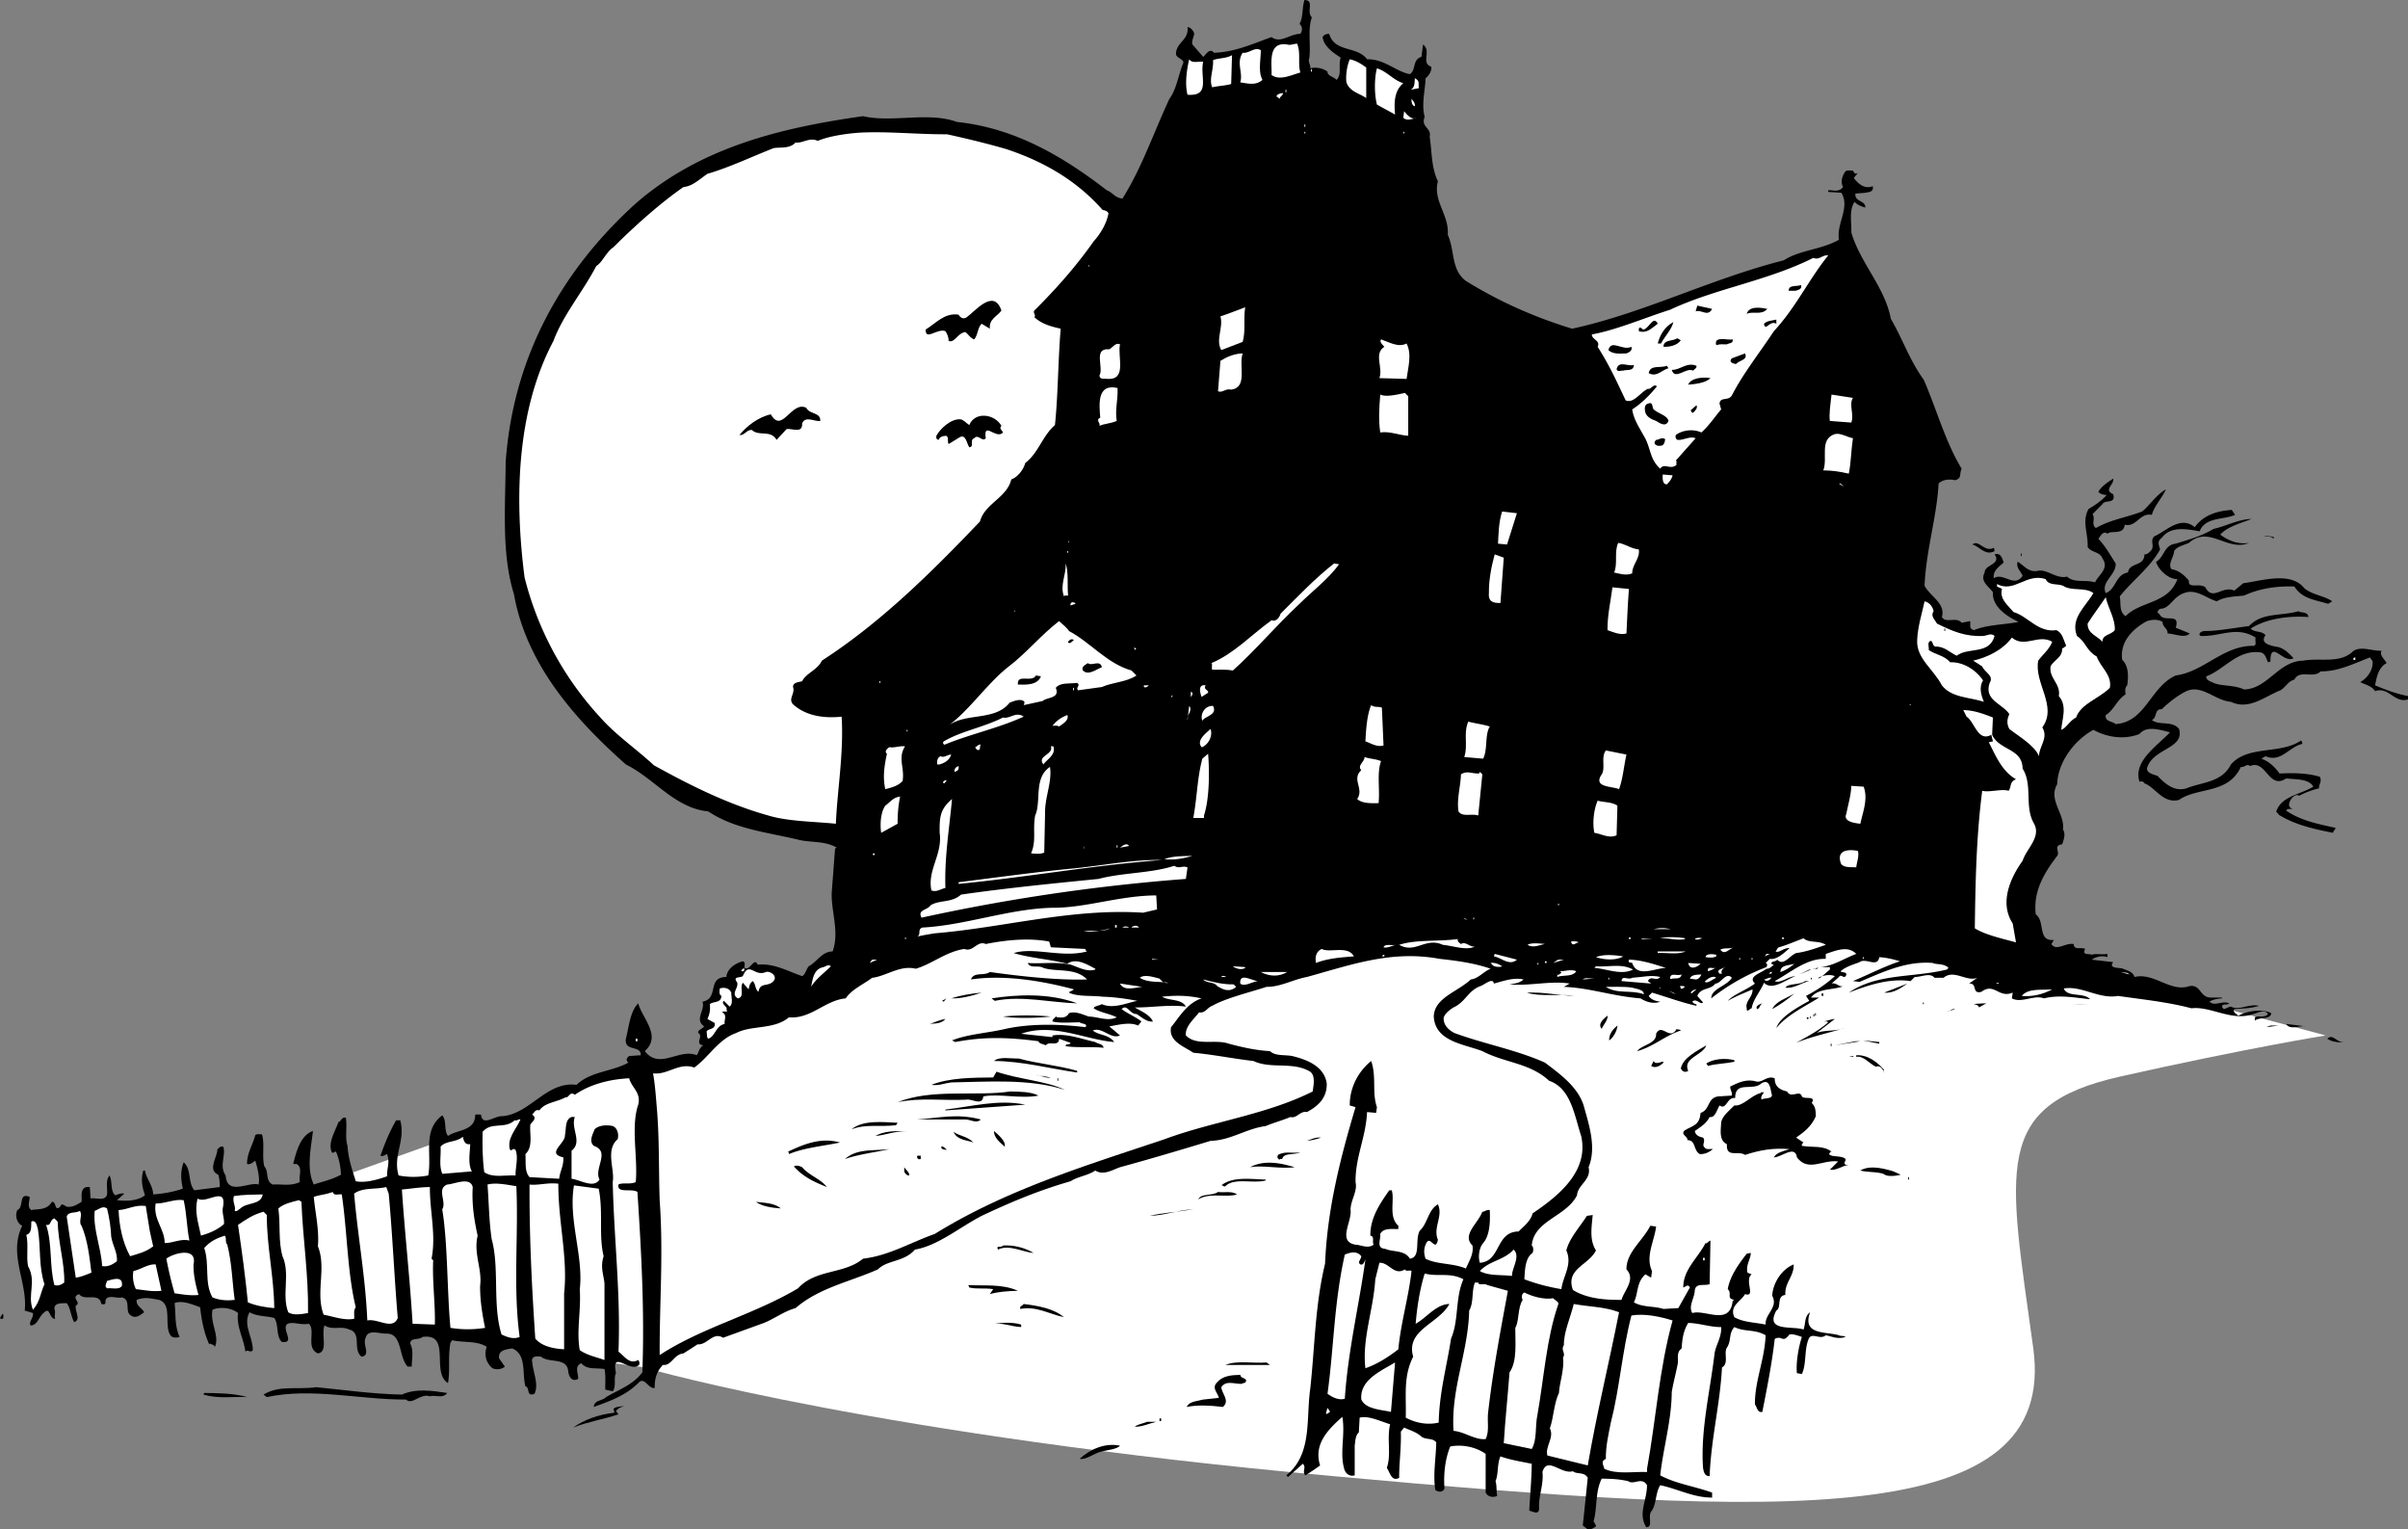 <svg xmlns="http://www.w3.org/2000/svg" width="292.402" height="185.665"><rect width="100%" height="100%" fill="#808080" stroke="none"/><path fill="#fff" d="M78.902 166.2s27.973 8.027 83 13c54.973 5.027 87.973 6.527 85-15.5-3.027-21.973-5.027-29.473 10.5-33 15.473-3.473 25-5 25-5l-15-4-18-3.5-85.5-20-85 68M77.7 130.102l-8.298 2-5.703 3.3L53 138.7l-12.3 4.403 33.3 22.3 5 .7-1.3-36"/><path d="M159.3 2.102c-.523 1.523-.124 3.222-.3 4.898-.223.527.176.824.102 1.3.574-.175 1.472-.073 2.097.4-.023.527.778.624 1.102 1 .676-.673.176-1.774.5-2.7-1.024-.676-2.024-1.375-2.2-2.5.176-.273.376-.375.801-.398.672 2.324 3.375 1.425 4.598 3.097 2.074-.074 3.574 1.528 5.2 1.801.777-.473.277-1.773 1.402-2.098l.199-1.5c1.074.825-.324 2.223 1 2.7.074.523-.324 1.125-.7 1.398-.027 1.426-.527 3.125-.101 4.7-.523 1.226.875 1.327.602 2.402.273 1.625.175 3.722 1 5.398-.625 2.426 1.375 4.027 1.199 6.5.875 1.926.375 4.227 2.199 5.602 4.074 2.523 8.375 4.425 12.902 5.8 8.672-1.875 16.875-6.078 25.7-8.3 1.972-1.278 4.574-1.278 6.699-2.5-.324-1.977 1.375-3.875.3-5.7L222 23.301v-.2c.477-.074 1.277.325 1.8-.402-.323-.574-.124-1.375.302-1.898.175-.176.574-.074.898-.102.074.125.176.528.602.301l-.5.602c.472.625 1.273 1.425 2.3 1 .172.722-.527.722-.902.8l-1.2.098c-.124 1.027 1.274.824 1.2 1.7-.523-.173-.926-.274-1.3-.7-.723 1.027-.325 2.727-.4 3.7 1.075 3.726 4.075 6.624 4.802 10.5 1.472 2.527 2.273 5.027 4 7.402 1.574 3.625 2.574 7.425 4.597 10.8-.324.723.078 1.125-.797 1.399-.726-.176-1.527-.074-2 .398-.226 4.125-1.527 8.125-1.703 12.403.676 1.324 2.578 2.125 2.102 3.8.476.825 1.773-.078 2.398.7l1-.2c.176.325-.222.922.5 1.098 1.578-.676 3.875-.676 5.403-1-1.426-.676-3.227-1.875-3.102-3.598-.426-.675-1.625-1.277-1-2.402-.023-.973 2.074-.973 1.2-2.2.777-.273.976.626 1.1 1-.624.524-1.323 1.024-1.198 1.9 1.175-.774 2.472 1.226 3.5-.298-.227-.578-.825-.976-.602-1.703.676.328 1.277 1.328 2.402 1.102 1.172-.274 2.274 1.023 3.598.699.875.824 2.277.324 3.402.7.375-.876 1.774-1.673.899-2.9-.324-.874-1.324-.675-1.801-1.398.074-1.675-.723-3.078.102-4.601.773-.477 1.574-.977 2.199-1.7-.426-.074-.727-.074-1-.402.375-.672 1.176-1.172 1.8-1.597.176.722-1.226 1.324 0 1.898.376 1.227-1.027.625-1.3 1.2l-1.2 1.202c.376.625-.226 1.223.399 1.7 1.676-.977 3.676-1.278 5.602-2 .875-.676 1.675-1.977 2.898-2.7-.426 1.024-1.426 2.024-1.7 3.098-1.523-.273-1.823 1.527-3.3 1.2-.125 1.327-1.723.624-2.098 1.1-.527-.476-.925.427-1.101.602.875.922 1.476 2.024 2.101 3 .075 1.422-1.828 2.223-1.203 3.598 1.278-.473 1.176-2.273 2.703-2.5.172-1.273 1.973-.676 2-2.2.274.024.575-.175.899-.6.273-.575-.227-1.075.3-1.598 1.376-.575 3.176-2.575 4.899-1.102 1.074-1.473 2.676-1.973 4.5-2.098l.402.598c-1.328.625-3.625.227-4.3 2-1.528-.273-3.528-.676-4.602.8-.625.427-.324.927-.2 1.4-1.226 2.226-3.425 3.827-4.898 5.702.172.825-.125 1.825.7 2.399 1.875-1.875 5.175-1.477 6.3-4.5-1.125.023-2.328-1.176-2.601-2.102.976-.472.976-2.074 2.398-2.199 1.477-.473 3.078-.875 4.602-1.8 1.375-.274 2.976-1.173 4.601-1.2-1.328.527-2.925.926-3.8 1.902.972.723 2.175 1.223 3.5 1-2.625 1.125-4.825-2.175-7.301 0-.727.325-1.426.422-1.801 1-.023.723-.824 1.625-.3 2.2.777.125 1.476.625 2.1 1.398-.124 1.027 1.274.227 2 .8.876 1.727 2.075-.273 3.5.4l1.102-.9c2.172-.273 5.774-1.476 7.399.602.976.825 2.476.922 3.398 1.598l-.5.3c-1.523-.476-3.125-.573-4.097-2.1-2.125-.075-4.227.226-6.102 1.1-1.125.126-2.426.126-3.3.7-1.325-.375-2.524-1.574-4-1-1.325.426-1.723 1.926-2.9 1.902-.323.223-.425.524-.1.598.476 1.227 2.577-.273 2 1.7l1.702.702c-.625.625-1.828.024-2.703 0 .078-.578-.625-.777-.597-1.402-.625-.375-1.325-.273-1.903-.098-1.722.922-3.324 2.524-3 4.7.778.722.778 2.023.602 3.097-.324.328-.227.727-.2 1.102-1.027.625-1.425 1.926-2.402 2.5-.125.824.778.726 1.203 1.101 3.672-.277 4.172-4.476 7.297-5.902 3.477-.473 5.778-3.676 9.5-3.598.375-.175.078-.578.203-1-2.328-1.476-4.328-.078-6.703-.203-.324-.273.078-.574.5-.597 1.477.023 3.578-.375 5.403-.602 1.574-1.676 3.773-1.176 6-1.8.273.226 1.175.027 1.199.702-2.524-.175-5.125.223-7 1.399.476.523 1.273.226 1.8.8-.726 1.024.575 1.223 1.2 1.399.875.027 1.676.824 2.199 1.402-1.223.723-2.824-2.375-2.8.399l-.298.101c-.226-.476-.328-1.078-.902-1.203-2.824-.375-4.426 2.125-6.598 2.903-.027.523.575.625.899.8.976.422 2.476.223 3.699.797 2.875-.074 4.176-3.472 7.2-3.5 2.077-.375 4.476.426 6.1-1.199.977-.574 2.177.027 3.4 0-.325.527.374 1.027.6 1.5-1.023.527-1.226 1.824-1.398 2.7 1.274.527 2.575 1.027 4 1.3v.402c-1.625.524-2.328-1.578-4-1-.425-.675-1.226-.777-1.8-1.101.875-.477 1.574-1.477 1.5-2.5-.028-.176-.227-.274-.301-.5-1.926.726-3.824 1.726-6 1.699-.926.926-2.524-.273-3.2 1-.824.227-1.027.926-1.699 1.3-2.027.825-3.828 2.427-6 1.4-2.027-.173-3.625-2.274-5.601-1.2-1.024.527-2.125 1.426-2.801 2.102-.926-.075-.523 1.023-1.2 1.3.876.723 2.477.024 3.302 1.098.675 2.324-2.926 2.324-3.801 4.5-.426.824.773 1.027 1.199 1.2.977 1.027 2.074 1.925 3.5 1.5 1.875-.774 4.277-.673 5.402-2.9 2.075-2.374 5.973-1.175 8.5-2.898.172.125.075.223.2.399-1.625.324-2.625 2.324-4.5 1.5l-.5.3c.875.325 1.574.926 2.199 1.801 1.476-.078 3.375-.078 4.898.399.278.625-.125.824-.097 1.398-.926.227-1.727.528-2.403.903-.422-.278-.922.222-1.097.597-.227.426-.227.828.3 1-.328.028-.625-.074-.8.203 1.773 1.223 3.875 1.625 6 2.098-.028.227-.325.426-.301.602-2.426-.477-4.625-.977-6.602-2.2-.023-.175-.222-.175-.297-.402.672-1.875 2.774-1.973 4.5-3-.527-.973-2.125-.875-3.3-1-2.125 1.426-2.426-2.375-4.403-1.5-.324-.375-.722.227-1.097.102-1.528 3.324-5.227 2.425-7.5 4-1.926.523-2.926-1.575-4.2-2-.226-.477-.828-.075-.601-.2-.824-2.476 2.176-4.375 3.699-6-1.125-.277-2.824-.875-3.7.2-1.823.722-3.925.425-5.6-.5-2.423 1.324-4.325 4.023-4.4 6.597-1.124 1.926.977 3.625.7 5.5.375.528.074 1.328-.098 1.801-1.125.125-.226.926-.601 1.402-1.625 2.125-2.926 4.325-2.602 7.098 1.176.824.176 3.324 2.203 3.102l-.3.5c.574.925 1.675-.176 2.699 0 .074.824.875.324 1.398.597-.422.828.477.528.8.703.477-.175 1.278.024 1.903-.101v.398c-.726-.273-1.527.028-1.902.301l2.602.3c-.625.825.773.626 1.199.802.476.222 1.176.324 1.398 1 2.375-.575 4.375 1.925 6.703 1.097 1.375-.172 1.172 1.328 2.5 1.403h1.399v.097c-.426.028-1.125.125-1.5.403.676.625 1.476-.176 2.398.199-.422.324-.722-.074-.898.398.273.528.676.028 1.101 0 .973.528 2.172-.375 3.399-.097-.926.324-2.125.324-3 .398-.227.324.176.527.5.8 1.074-.573 2.875-.874 4-.3-.125.824-1.426.426-2 .902v-.402c.375-.273 1.176.125 1.601-.398-.425-.676-1.328-.075-1.8 0-2.625.925-5.125-.977-7.5-.7-2.926-.777-6.028-1.078-8.903-1.5-2.324.422-4.422-1.277-6.597-.902.472 1.125 2.375.426 3.199 1.3-1.824-.175-3.727-.573-5.602-.1-1.222-.473-2.722.624-3.898 0l.101-.7c-1.726.727-2.226-1.273-3.8-.098-1.227.325-.426-1.078-1.5-1l1-.703c-1.325.528-2.825-1.074-4.102 0h-1.098c-.527-.672-1.625-.074-2.402-.098l-.5.5c-2.625-.375-5.223.524-7.5 1.399 3.477-2.375 7.676-1.774 11.902-2.8l.2-.2c-.528-.574-1.528-.375-1.903-.598-3.222-.277-6.125 1.125-8.898 2.297l-.801-.098c1.875-.777 3.777-1.777 5.7-2.402-.825-.273-1.825-.473-2.5-.5-.223 1.328-1.626.027-2.4.602-.823.324-1.624.523-2.3 1.101.176.223.676.024.7.399-.223.726-.626-.176-.9.3l-.898.801c.575-.175.973.524 1.5.297-1.328.528-3.125.227-4 1.403h1c-1.828 1.125-3.925 2.125-5.203 3.699.375-1.274 2.477-2.477 4-3.301l-.398-.598c1.273-.675 2.375-1.375 3.5-2.402-.625-.273-1.524-.074-2 .2-.024.327.976-.673 1.398-1v-.298h-1.097c1.574-.175 2.875-1.078 4.3-1.601-1.027-1.074-2.527-.375-3.703 0v.601c-2.324-.078-4.222 1.625-6.199 2.7.676.324 1.676-.575 2.5-.602-1.125.426-2.824 1.824-3.8.8-.423 1.024-1.325 2.024-1.5 3.102-.223.024-.626.625-.598 0-.227-.875.773-1.375.699-2.3-.926.425-2.024.824-3 1.398.676-.773 2.176-1.273 3.3-2.098-.925-.875.774-1.277 1.399-1.8.277.023.574-.176.902-.5-.125.023-.226-.075-.3-.102-.028-.375.472-.176.699-.5.773.824 1.476-.473 2.3-.8 1.274-.173 2.376-.575 3.598-1-.824-.575-2.023-.173-2.699-.798-1.125.422-2.023.825-3 1.098-.223.125-.223.324-.398.5.472.227.972-.473 1.699-.398-.727.625-1.524 1.425-2.399 1.3l-.5.5c.274.125.172.325.098.5a25.197 25.197 0 0 0-6.7 3.797c-.023-1.172 1.876-1.472 2.5-2.5-.726-.773-1.323.727-2 .703-.624.825-1.726.422-2.198 1.5l.699.797c-.324.328-.824-.574-1.301-.097.074.125.277.324.5.3v.2c-1.723-.375-3.625-1.075-5.398-1.602l-.403.402c.278.422.778.625 1.403.7-.825.324-1.727.023-2.403-.403-3.422-.273-6.125-1.273-9.297-1.398l.7-.399c-2.227-.375-4.926.325-7.301.098.574-.074 1.273-.176 1.699-.598-1.223-.277-2.523.223-3.598.5-.125-.777-1.125.125-1.601.297-1.524.528-1.824 1.926-3.301 2.602-.523.324-1.125.824-1.2 1.3-.023.825.575 1.426 1.302 1.801 3.574 1.325 7.472 2.024 11 3.598 1.875 1.426 3.972 2.926 4.699 5.2.676 2.425 1.574 5.124.601 7.5.375 1.527-1.328 2.124-1.402 3.402-1.324 2.625-5.223 3.023-5.5 6.097.277.227.176.727.102.903-.926.625-.926 2.125-1 3.199 1.375.523 2.875.926 4.5 1.199.175-1.574 1.375-2.973.597-4.7.375-1.476 1.578-2.773 2.5-4.198l.703-.102c-.125 1.426-.425 3.027.399 4.3-.926 1.825-3.727 2.227-2.801 4.802 1.676 1.023 3.777 1.222 5.902 1.199.274-1.074 1.774-2.477.598-3.7-.023-2.074 1.977-3.476 2.902-5.3l.7.101c-.227 1.825-1.325 3.625-.5 5.399l-.102.8-.7-.402c-1.124 1.028-.823 2.227-1.398 3.403 1.075.625 2.375.425 3.598.8l1.8-.101 1.4-2.5c-.223-.477-.524-.074-.798 0-.027-2.176 1.774-3.574 2.7-5.399.175.125.273-.175.597-.3l-.097 5.3c-.727.223-1.625-.175-1.801.7-.024 1.023-.824 1.925-.301 2.8 1.574-.476 4.574 1.625 4.902-1.5l.2-.101c-1.028-.176-.227-.774-.801-1.301.273-1.574 1.273-2.973 2.3-4.3l.5-.098c-.027.824-.624 1.425-.402 2.398l.5.2c-.922.726.578 2.827-.797 2.402-.527.925-1.925 1.425-1.3 2.8 1.074.625 2.472.625 3.8.899-.125-1.274 1.575-2.074.797-3.5.078-1.477 1.078-3.176 2.602-3.801.074 1.426-1.125 2.227-1 3.7-1.125.124-.426 1.527-1.102 1.902-1.422 2.625 1.977 1.824 3.301 2.3.277-.675.074-1.578.8-2.101-1.023 2.824 1.977 2.324 3.5 2.8.177.126.575.024.802.2-1.028.324-1.625-.074-2.403-.2-.722.626-1.722-.476-2.097.5-.528 1.325-.227 3.024-.801 4.2l-.602-.102c-.125-1.273.176-3.074.602-4.398-.524-.176-1.024-.375-1.5-.301-.524.625-.625.625-1.2.402-.324.024-.527.024-.601.2-.324 2.824-.926 5.925-1.5 8.8-.625.125-.625-.578-.898-.902-.028-2.875 1.175-5.375 1.3-8.398-1.328-.778-2.527-.375-3.8-1-.727.824-.325 1.625-.903 2.5-.422.625.278 1.925-.597 2.398-.227 4.426-1.325 8.625-1.5 13.2-.625.027-.727-.575-.801-1-.324-4.575.875-9.376 1.398-13.9.176-1.073.875-1.976.801-3.198-1.324.023-2.625-.477-4-.5-.625 1.023-.723 2.023-.8 3.097-.723.528-.325 1.328-.5 2-.223 1.125-.524 2.227-.7 3.301-.023 3.426-1.023 6.727-1.398 10.102 1.875 1.023 4.175 1.324 6.3 2.097v.602c-2.226.023-4.226-1.074-6.3-1.5-.625 1.023-.426 2.324-1.102 3.199-.426.625.277 1.926-.598 1.902-1.027-1.675.075-3.175.098-5.101-.625-1.074-1.625.023-2.3-.5-1.325-.274-2.024-.274-3.2-.301-.824 1.625-.523 3.625-1 5.2.176.226.277.425.3.6-.425.325-.925.524-1.198.2l-.403-.3.602-5.798c-.426-.777-1.324-.375-1.801-.8-1.426.425-3.125-1.875-3.7.097.177 1.528-.523 3.028-.398 4.403-.027.925-.828.324-1.203.3.078-1.777.278-3.675.301-5.703-1.324-.273-2.625-.472-3.8-.898-.423.926-.223 2.125-.598 3 .175.625.074 1.023.199 1.8-.524.223-1.125.126-1.399-.402V176.5c-1.226-.875-2.925-1.176-4.3-.898-.625 1.523-.825 3.324-.7 5.097-.226.528-.726.426-1.101.203-.324-1.777.074-3.976.101-5.8-.425-.575-1.226-.278-1.8-.7-.625-.578-1.426-.777-2.102-1.101l-.398.5c.074 1.824-.227 4.023-.2 5.601-.925.524-1.125-.675-1.5-1.203.575-1.672-.027-3.472.399-5.297-1.227-.375-2.625-1.078-3.7-.8l-.101 1.8c-.426.325-.426 1.125-.5 1.598v3.602c-.723.222-1.223-.375-1.3-.903-.524-1.875.175-4.074-.2-6.199-1.723 1.527-3.523 3.324-2.7 5.902-.726.524-1.323.922-1.8 1.2-.426-.477.176-.977-.3-1.403l-1.798 1.602-.203-.2c3.176-2.574 2.375-6.777 2.903-10.5.574-5.277.574-10.074 1.8-15.199.274-6.675 1.875-12.875 3.7-19l-.7-.203c-.027-2.074.973-4.074 2.598-5.398.676 1.926.074 3.824.7 5.601l-.098.7L166 135c-.125 3.027-1.426 5.426-1.398 8.5.273 1.125-.625 2.227-.602 3.402.176 1.422-1.625 3.825.602 4.2.675.023 1.472.523 2.199 0-.227-.375.176-.977-.399-1.102-.027-2.074 1.075-3.773 2.297-5.5H169c.375 1.227-.426 3.227.8 4.3v.4c-.726.027-1.823-.173-2.198.6.074.727-.528 1.727.597 1.802.977.425 2.375.125 3 1.199 1.375-.176.578-2.274 1.203-3.399.973-.875.973-2.476 2.2-3.203.675 1.426-.625 2.828 0 4.301-.028.227-.125.527-.301.602-.426-.075-.727-.875-1.102-.2-.324.625-.324 1.223-.098 1.899 1.375.726 3.375.523 4.899 1.199.375-.875.976-1.773.8-2.8-1.324-1.274.676-2.673 1.2-4.098.277.023.476-.278.902-.2.074 1.524-.027 3.125-.8 4-.528.625-.626 1.723-.403 2.399 2.578-.176 1.875-3.774 4.703-3.801.672-.676 1.473-1.273 1.7-2.2 3.074-2.073 6.874-5.073 5.898-9.398-.824-2.476-1.223-5.777-3.899-6.703-2.324-2.172-5.425-2.172-8.101-3.597-2.324-.875-5.723-1.176-5.899-4.2.075-2.277 2.875-2.976 4.5-4.5.875-.078 1.575-.976 2.399-1.3-1.926-.676-4.125-.977-6.2-1.2-5.824-1.078-10.726.723-16.1 2.2-1.724.324-3.224 1.222-4.9 1.199-2.226.726-4.824 1.324-6.6 2.3-.626.223-.825.926-1.599.801-.625.825-1.726 1.723-1.601 2.797 1.277 1.328 3.574.426 5.2 1 1.577.426 3.374.828 5 .903.675.625 1.776.425 2.702.597 1.774.426 3.875 1.227 4.2 3.301.074 1.824-1.126 2.824-2.403 3.5-.824-.176-1.223.824-2 .602-1.023.425-2.125.722-3 1.097-2.422.328-4.223 1.727-6.7 1.801-3.722 1.125-7.425 2.227-11 3.2-.925.327-2.023 1.027-3 .402-.925.625-2.124.722-3 1.3-3.925 1.125-7.222 2.524-10.8 4.2-2.723 1.425-5.324 3.625-8.098 4.097-1.324 1.528-3.324 1.227-4.5 2.403-3.425 1.523-7.125 2.222-10 4.699-1.527.426-2.726 1.426-4.101 1.898l-4.7 1.703c-1.226-.777-1.925.922-3.1.797-.626.426-1.126.727-1.7 1.102-1.223.125-1.426 1.523-2.5 1.398-.824.828-1.024 1.828-1 2.801-.824.125-1.223-1.473-2-.598-1.524 1.524-3.524 2.223-5.399 2.899.075-.875.973-.676 1.5-1.2 1.473-.874 3.274-1.476 4.399-3 .277-7.374-.125-14.675-.598-21.902-.726-.472-2.527.227-2.3-.898.472-.274 1.472.023 2.097-.301.278-2.973-.625-6.676.301-9.398.375-1.477-.824-2.075-1.098-3.2-2.425.125-4.726.723-6.601 2-.625-.476-.727.422-1.102.297-1.125.625-2.523.625-3.199 1.602-.523-.176-.625.324-.898.5.675.426.074.824-.2 1.199-.125 1.125.375 2.727-.601 3.602.074 1.023-.125 2.125.5 2.8l3.601.2c.075-.875.575-1.575.5-2.602-2.125-.473.274-1.676.2-2.7.175-.773-.028-1.874.8-2.198h.399c-.524 1.425.976 3.023-.399 4.097v3.403c1.075.125 2.672 1.222 3.399.097-.727-1.375 1.375-3.375-.7-4.097-.624-.575-.124-1.375.098-2 .477-.477 1.375-.575 2.203-.403.575.227.774 1.028.598 1.602-1.523 1.324-.324 3.625-.598 5.199.172 7.227.973 13.527.7 20.602.675.425 1.273 1.625 2.398 1 .176.222.176.425.102.597-1.125 1.028-3.426-1.972-2.801 1-.324.528.074 1.625-.399 2.203l-.902-.203c-.023-.875.074-1.672-.098-2.5-1.027-.172-2.125.125-2.8-.699-.926.324-.325 1.324-.403 1.902-.824.422-1.125-.375-1.199-.902-.125-1.773-2.324-.973-3.3-1.8-.524-.075-1.024-.075-1.098.402.074 1.425.875 2.925.3 4.097-1.027.426-.527-.773-1.101-.898-.426-1.574.176-3.875-1.602-4.602-.824.125-1.722.227-1.597 1.203l.699 1c-.324.325-1.024.422-1.5.2-.824-.676-1.024-1.676-.7-2.602-1.226-.773-2.824-.473-4.199-.8l-.203.3c-.324 1.727-.023 3.227-.297 4.902-2.125-1.277.473-6.078-3.101-5.601-.426.426-1.426.023-1.5.8.476.825.176 2.024.199 2.801h-.5c-1.125-1.175-.625-4.078-2.598-4-.828.024-2.226-.578-2.5.5-.425.825.672 2.125-.5 2.297-1.125-.875.075-2.875-1.5-3.297-1.027-.476-2.027.125-3-.5-.425 1.125.473 3.223-.8 3.399-1.528-.676-.227-2.774-1.102-3.602-1.023.227-2.125-.375-2.7.102-.523.726 1.075 2.324-.6 2.101-.723-.777-.325-2.078-.9-2.902-1.023-.273-2.124-.176-3-.7-.823 1.524.376 2.927.4 4.602-.325.422-.626-.175-.9.2-.226-1.676-1.124-3.075-.898-4.7-.828-.675-2.226-.777-3.101-.402-.324 1.625.875 3.125.3 4.5-.124-.273-.425-.273-.601-.398l-.098.097c-.625-1.375-.925-2.875-1.101-4.5-1.024-.375-2.227-.875-3.102-.5.176 1.528-.023 2.625.602 4.102-.324.125-.926.125-1.102-.2-.824-1.175.278-3.777-1.398-4.3-1.024-.176-1.727-.375-2.7 0-.124.726.676 1.023.899 1.5-.426.324-1.023.824-1.598.398-.828-.472.075-1.875-1.101-2.199-.524.227-2.125-.574-2 .7-.125.226-.324.124-.5.1-.227-1.476-2.024-.273-2.7-1.198-1.124.425.376 1.023-.402 1.398-.125.727.676 1.727-.199 2-.426-.773-.426-1.676-.898-2.3-.625.027-1.528-.075-1.5.702.175.325-.028.922.097 1.2-.722.023-.625-1.477-1.297-.801-.726.523-.828 1.625-1.703 1.601-.222-.476.375-.875.301-1.5l-1-.3c.375-3.477-2.023-6.778-.3-10.301-.626-.274-.923-1.176-.598-1.899.875-.375.074-2.175 1.5-1.601-.028.625-.325 1.226.199 1.601.976-.175 1.875.024 2.5-1 .574-.078.273 1.223 1 .598.273-.676.574.125 1.101 0 .473.027.973-.273 1.5-.598.075-.578-.226-1.578.598-1.8h.402L11 145.5c.477-.176 1.777.426 2-.5.074-.773-.223-1.676.3-2.3.376.726.075 1.925.7 2.402.277-.075.574-.278 1.102-.2l-.903.797c1.078.125 2.477.125 3.403-.597-.325-.977-.528-1.875-.2-3h.2c.175 1.023.972 1.824 1 2.898 1.074-.074 2.375-.273 3.597-.7-.222-1.073-.324-2.073.102-3.198.976.824.476 2.425 1.3 3.398l3.098-.398c-.023-.375-.023-.977-.199-1.5-1.324-.575-.125-2.075-.098-3.102.172-.074.274-.375.7-.3.375 1.027-.528 2.327.3 3.5.172 2.527 2.774.726 4 1.1.172-.773-.125-1.976-.402-2.898-.324.223-.625.524-1 .399-.023-1.274.676-2.274 1-3.5.176-.176.477-.074.8-.102.376 1.028-.023 2.727.302 3.903.574.625.074 1.722 1 2.199 1.175-.074 2.175.226 3.3-.3-.125-.876.375-1.774-.402-2.2h-.398c.375-1.477.875-3.477 2.398-4-.223 2.023-.824 4.523.102 6.5 1.074-.375 2.175-.574 3.3-1.2a7.867 7.867 0 0 0-.601-2.8c-.227.023-.324.226-.5.101-.524-1.175.375-2.476.8-3.703.274.028.376-.672.899-.5.176 1.125-.125 2.426.2 3.403.077 1.523.577 2.925 1 4.3 1.175.223 2.577-.175 3.8-.601-.023-1.074.375-1.676 0-2.7-.324.126-.523.325-.8.2.476-1.375 1.077-2.875 1.902-4.3h.5c.675 2.526-.926 4.226-.2 6.698a9.606 9.606 0 0 0 3.598 0c.477-2.574-.723-5.472 1.7-7.297.577.625.175 1.825.702 2.5 1.075-.777 3.274-.578 3.297-2.5-.023-.175.375-.078.703-.101.172 1.523 1.672.125 2.598.2 3.375-.274 5.375-4.274 9-3.802 1.777-1.672 4.277-1.574 6.3-2.699-.323-.273-.226-.574.102-.8l1.399-.098c.074-1.278-2.024-.375-1.801-2 .375-1.375.477-3.278 1.5-4.301.477 1.824 2.875 3.926.8 5.8 1.774 2.325 4.177-.374 6.302.5.273-.374.273-.874.8-1.199-1.125-.175.075-1.078-.601-1.5-.125-.375.476-.476.699-.8-1.223-.875.176-1.977-.2-3 2.075-.375.477-2.977 2.9-3 .077-.977 1.077-1.676 2-1.903.374.125.175.528.202.801.672.426 1.172-1.375 1.598-.398 1.977-.176 3.477.722 5.402 1.398.375-.176.473-.773.797-1.2 1.078-.573 1.578-1.773 2.903-1.8.875-2.375-.227-4.973-.102-7.2l.402-5.3c.075.027.075-.074.2-.098-1.426-.875-3.325-.578-4.801-1-3.727-.875-7.625-1.277-10.801-3.402-4.023-.375-6.523-3.973-10-5.7-6.523-5.773-12.125-12.374-13.598-20.698-1.527-4.875-1.027-10.676-1-16 .875-12.278 6.375-22.875 15.797-31.403 7.778-6.773 17.477-9.172 27.602-10.597 3.574.824 7.875-.575 11.398.699 6.875.726 12.676 4.023 18.203 8.3.672.223.973.926 1.899 1 2.375-3.777 3.773-7.976 5.699-12.101.875-1.176 1.074-2.875 1.7-4.398-.024-.477-.723-.477-.9-1-.023-1.477 1.575-1.676 1.4-3.301.277-.074.874.523.8.898-.125.426-.324.926-.2 1.203l1.302 1.5c.273-.175.773-1.175 1.3-.5 2.575-.078 4.672-1.078 7-1.902 1.075.824 2.172-.375 3.5-.398.274-.375.274-.875-.101-1.2.476-.875.273-1.875.601-2.902 1.274.027.172 1.426.899 2.102"/><path fill="#fff" d="M157.5 5.3c.477 1.024.074 2.427.402 3.5-1.125.325-2.527 1.024-3.5.302.075-1.278-.527-4.075 1.899-3.7.375.125.773-.078 1.199-.101m-4.398.801c-.028 1.324-.325 2.625.199 3.597-.824.727-1.824.426-2.7.301.376-1.176-.527-2.375.301-3.598.774.125 1.473-.777 2.2-.3M149.5 10.2c-.824.226-1.625.226-2.3.402-.423-.977.175-2.075.1-3.301.677-.274 1.575-.176 2.302-.602l-.102 3.5M146.102 7.5c-.426 1.824.972 4.227-1.903 4-.324-1.273-.125-2.875.203-4.3.375.527 1.075.226 1.7.3m19.8.7v3.702c-.828-.578-2.027-.777-2.402-1.902-.125-.773.074-2.074.402-2.8.672.124 1.375.527 2 1m4.5 1.902c-1.125.925-1.125 2.425-1 3.8L167.2 12.7c-.324-1.273-.324-3.172 0-4.398 1.176.324 1.977 1.426 3.203 1.8M159.2 8.7h.1v-.298h-.1V8.7m13.1 2-1 .202c.477-.277.477-.777.5-1.402.677.324.376.727.5 1.2m-16.198.5h.097v-.298h-.097v.297m-.302.101c-.023.325-.425.427-.398.7l-.402-.3c.074-.274.477-.376.8-.4m16 1.602c-.323-.078-.425-.476-.398-.902.172.227.473.527.399.902M172 14.3c-.523.126-1.125.427-1.598 0l.098-.8c.277.324.875 1.125 1.5.8m-13.598 1.102h.098v-.3h-.098v.3m-36.202 2.7c4.277 1.425 8.374 3.625 11.702 7.398.274.027.575.125.7.402-.227 1.223-.926 2.422-1.801 3.399-2.125 3.023-4.524 5.726-7.102 8.3-.422.325.176.626-.097.899.875.824 1.972 1.125 3.199 1.402-.324 3.825-.324 8.223-.7 11.7-1.527 1.324-2.027 3.425-3.601 4.597-.223.828-.926 1.727-1.7 2-.523 2.227-3.226 2.926-3.8 5.102-6.023 6.324-12.125 12.324-19.2 16.898-.523 1.125-1.925 1.528-2.398 2.5-.425.125-1.125.125-1.101.703.273.825-.625 1.422 0 2.098 1.574 1.426 3.773 1.727 5.898 1.5.278 4.426-.523 8.824-.699 13-2.625-.273-5.824-.273-8.2-1-4.925-1.375-9.523-3.676-13.898-6.098-2.125-1.976-4.625-3.675-6.5-5.8a39.046 39.046 0 0 1-9.203-17c-1.222-9.477-1.023-20.176 3.5-28.7 1.176-3.175 3.578-5.976 5.203-9.101.774-.477 1.172-1.676 2.098-2.301 2.375-2.375 5.574-5.273 8.5-7.3 1.074-.075 1.977-.973 2.902-1.598 2.672-.778 5.375-2.075 8-3.102.672-.176 1.973.125 2.7-.7.875.126 1.675-.675 2.699-.198 1.375-.575 3.375-.875 5.101-1 3.375-.176 7.075.222 10.598.199 2.375.523 4.875 1.125 7.2 1.8M158.402 16h.098v.2h-.098V16m12 .2h.098V16h-.098v.2M222 31c-2.426 3.027-3.926 6.324-6.598 9.2-1.726 2.624-3.726 5.124-5.101 7.8-.426.727-1.426.125-1.5 1l.199.7c-.723.827-1.426 1.925-2.398 2.8-1.028-.473-2.325-.273-3.102.3-.125.325.074.626.3.602.677.024 1.376-.476 2.102-.203l-2.402 2.703c.176.125-.023.422.102.5-.727.723-1.528-.277-2 .5-1.325-1.175-1.125-2.578-2-4-.528-.976-1.227-1.976-1.403-3.203 1.078-.672 2.176-1.773 3-2.797-.422-.375-.722.422-1.097.297-.926.426-1.727 1.828-2.7 1.403-1.027-2.176-2.027-4.375-3.402-6.5.375-.778-.723-.875-.7-1.5 3.075-.575 6.274-1.977 9.5-3 5.477-2.575 11.774-3.477 17.4-6.301.675.324 1.077-.375 1.8-.301"/><path fill="#fff" d="M132.3 32.2a.42.42 0 0 1-.1.202V32.2h.1"/><path d="M218.7 34.602c.175.523-.423.625-.7.699h-.8c-.024-.774.976-.477 1.5-.7M121.602 37.7c-.528.726-1.528 1.027-1.403 2.202l-1-.601c-.523.523-.422 1.324-.898 1.898-.524-.172-.727-.672-1.102-.898-1.023.226-1.222 1.324-2 1.101-.023-.476-.125-.777-.398-1.203-1.024-.375-2.426 1.227-2.399-.199 1.172-.676 2.274-2.074 4-1.8.172.327.575.624 1 .3.973-.676 3.274-3.574 4.2-.8m86.3-.2c-.527 1.027-1.328.027-2 .3l.2-.698 1.8.398"/><path fill="#fff" d="M151.2 37.3c-.223 1.524.077 2.825-.298 4.2l-2.601 1c-.727-1.273.273-2.676-.102-4.098.875-.277 1.875-.675 3-1.101"/><path d="M214.602 37.5c-.727.824-1.727.227-2.5.602.273-.977 1.675-.778 2.5-.602m1.098 1.8c-.825-.476-1.325 1.024-1.5 0 .374-.374.976-.374 1.5-.5v.5m-14.4 0c-.726.524-1.323 1.227-2.3.9v-.298c.176-.375.375.125.602.098.675-.176 1.175-1.773 1.699-.7m1.899-.198c-.223.925-1.126 1.824-1.5 2.597h-.4c.274-1.074.876-2.074 1.9-2.597m.902 2.198c-.426.626-1.325.825-2.102.802-.023-.875 1.074-.676 1.602-1 .175-.075.273.125.5.199m6.3-.101c.075.527-.425.425-.703.6-.422.024-.922-.073-1.199.102-.223-.078-.125-.277-.098-.5.375-.476 1.473-.078 2-.203"/><path fill="#fff" d="M170.8 41.7c.677 1.327.177 2.925 0 4.3l-3.3-.098c.477-1.277-.723-2.976.602-3.8-.227-.278-.625-.575-.403-.903.977.328 2.078 1.028 3.102.5M136 41.8c-.324 1.524.875 4.325-1.5 4.2-.426-.074-.926.125-1-.398.574-.977-.824-3.375 1.2-3.2.374-.175.777-.875 1.3-.601"/><path d="M198.102 42.102c.175.523-.426.722-.602.8-.824.024-1.625.125-2.2-.402.376-1.375 1.677.125 2.802-.398"/><path fill="#fff" d="M150.902 42.902c-.527 1.422.672 4.125-1.402 4.399-.723-.176-1.023.426-1.598.199l.297-3.7c.778-.476 1.676-.874 2.703-.898"/><path d="M210.8 44.2c-.425-.075-.925-.274-.5-.7l1.602-.598c.375.825-.726.825-1.101 1.297m-12.399.101c-.027.825-.925.524-1.3.7-.125-.074-.727.227-.801-.2.273-1.073 1.375-.273 2.101-.5m7.598.102c.074.325-.324.422-.398.598-.825-.473-2.227 1.227-2.602-.098 1.074.024 1.777-.976 3-.5m-3.398.298c-.825.226-1.426 1.124-2.403.6.176-1.073 1.477-.573 2.203-.898l.2.297m5.098 1.203c-.626.625-1.923.723-2.7.797.277-.773 1.676-.972 2.7-.797"/><path fill="#fff" d="M135.7 47.102c.077 1.425-.325 2.625-.098 4-.727.324-1.528.324-2.102.597.176-.375-.523-.672.102-1-.125-1.574-.426-4.172 2.097-3.597m35.301 1v4.8c-1.223-.078-2.223-.578-3.398-.402-.227-1.574-.125-2.973 0-4.598.675.325 1.972.024 3-.203l.398.403m54 .198c-.523.825.176 2.024-.2 3l-2.6-.198c-.126-.778.077-2.075.202-3.2l2.598.399"/><path d="M200.8 49.7c.575.527 1.677.726 1.802 1.402-.325.824-1.125.222-1.5 0-.528-.176-1.125-.477-1.301-1-.125-.477-.125-.977.3-1.102.676-.273.473.426.7.7m4.801.402c-.227.023-.227-.176-.301-.301l.699-.602c.176.328-.125.625-.398.903m-106 1c-.625.125-1.825-.676-2.2.3.075 1.325-1.328.524-1.902.7l-1.2 1.3c-.726-1.277-2.124-.375-3-1.203-.624-.074-.925.727-1.5.602.876-1.074 2.274-2.176 3.802-2.5 1.375 2.426 2.472-1.676 4.3-.801.375.824 1.774.527 1.7 1.602m22 .598c-.325.327.074.527.199.8-.824.926-2.426-1.473-2.102.7-.422.527-.922-.575-1.398 0-.625.226.074 1.027-.602 1.1-.324-.476-.422-1.675-1.199-1.198l-1.3.8c-.223-.277.077-.777-.298-1-.425.024-.828.125-.902.5-.324-.078-.324-.175-.3-.5.476-.875 1.777-2.078 2.902-2 .375.024.675.422 1.097.7.676-1.676 3.078-1.375 3.903.097"/><path fill="#fff" d="M225 53.2c-.223 1.425-.223 2.925-.5 4.3-1.223-.273-1.926-.375-3.098-.398.575-1.477-.527-3.778 1.399-4.403.676-.172 1.375.328 2.199.5"/><path d="M202.2 53.3c-.024.427-.223.825-.5.802-.423.125-1.126-.176-.598-.7.273.024.675-.375 1.097-.101"/><path fill="#fff" d="M203.102 57.7c-.125.527-.426.827-.7 1.1-.527.024-.527-.675-.5-1.198l1.2.097m20.8 1.403-.601-.403h.199Zm-40.902 7L181.902 66c.075-1.273.075-2.574.5-3.898l1.797.199L183 66.1"/><path d="M276.102 65.2v.202c-.325-.277-.825-.375-1.2-.3.375-.176.672.023 1.2.097"/><path fill="#fff" d="m129.8 65.902-.1-.203h.1zm69.2.798c.176 1.124-.824 1.827-.8 2.902-.723.324-1.626.023-2.2-.102.477-1.074-.023-2.473.5-3.598.875.125 1.574.723 2.5.797"/><path d="M242.102 66.5c.074.125.074.227.097.402-1.125.625-1.824-.578-2.699-.8.777-.676 1.477 1.023 2.602.398"/><path fill="#fff" d="M129.602 67.102h.097v-.2h-.097v.2"/><path d="M245.402 67.2h.098v.3h-.098v-.3"/><path fill="#fff" d="M182.2 73.2c-.923.027-1.524-.173-1.4-1.298-.023-1.375.274-3.078.7-4.601l1.102.398-.403 5.5M129.7 72.3c-.223.024-.423-.073-.5.102-.524-1.375.277-2.578.202-4 .375 1.024.172 2.723.297 3.899m32.903-3.801c-1.227 1.727-3.426 3.426-4.801 4.8-2.926 2.727-5.426 5.727-8.102 8.102-.922-.175-1.722-.078-2.5-.101-.125-.274.078-.574-.097-.801 2.773-1.176 4.773-3.375 7.3-5.2.575.227.973-.374 1.098-.8 2.074-2.074 4.277-4.375 6.5-6.098l.602.098m87.898 2.602c1.074.722 2.676.125 3.7.898-.923 1.625-2.825 3.027-2 5.2 1.175.827 1.077 1.726 2.402 2.5.472 1.327 1.875 2.226 1.597 3.8-1.324 1.324-3.523 1.926-4.097 3.602-.727.324-1.227 1.324-1.801 1.5.074-1.278.773-2.875-.301-4.102.277-1.473-1.223-2.176-1-3.598.375-.777 1.477-1.078 1.402-2.203.172.028.274-.172.5-.297-.328-.675-.425-1.578-1.203-1.902-2.222.324-3.422-1.676-5.199-2.2-.723-.874-1.723-1.573-1.398-2.8-.227-.176-.426-.176-.602-.3v-.298c2.074 1.125 3.574-1.375 5.902-.601.375.824 1.375.523 2.098.8m-52.7.399c-.124 1.527-.226 3.824-.3 5.402-.824.223-1.625-.175-2.3-.402-.024-1.773.374-3.473.6-5.2l2 .2"/><path fill="#fff" d="M256.8 76.5c-.523.625-1.523.527-1.5 1.402-.726-.777-1.823-.976-1.8-2.203.676-1.074 1.375-1.972 2.2-3.199.277 1.324 1.175 2.625 1.1 4m-22-2.3c-.425.624.177 1.027.4 1.5 1.874.925 3.476 1.624 5.702 1.5.473-.075.875-.376 1.297 0-.625 2.327-3.222 1.327-4.597 2.402-.825-.375-1.528-1.176-2.602-1.102-.426-.176-.223-.676-.598-.7-.425.227-.125.727-.203 1.102.875.625 1.875.625 2.602 1.5 1.476-.078 3.074.825 4 2.2-.524.824-.227 1.824.101 2.597-1.726-.574-3.925-.472-5.101-2-1.024-1.972-3.125-3.273-3-5.5.074-1.672.574-3.172.898-4.699.578.125.977.625 1.102 1.2m-104.199-.9-.602.2c-.125-.473.477-.473.602-.2m-7.5.9.097-.098.102.097zm6.698 2.402c2.677 1.425 4.575 3.925 7.602 4.8L138 82c-1.223.824-2.926.824-4.2 1.402l-2.898.399c-.328-.375.375-.574-.101-.899-1.024.125-2.024-.078-2.602.598.578 1.324-1.125 1.125-1.597 1.602l-2.301.5c.074-.075.074-.278.101-.403-.425-.472-1.328-.074-1.8.102-1.825 2.324-5.426 1.125-7.602 2.898 2.676-1.875 4.777-5.172 7.5-7.297 1.977-1.476 3.977-3.875 6.102-5.5.375.325 1.074.922 1.199 1.2"/><path d="M236.102 76.602h.097V76.3h-.097v.3"/><path fill="#fff" d="M249.2 77.902c-.325.922-1.223 1.625-1.7 2.297-.523 2.727 2.375 5.528.5 8.102.777 1.324-.426 2.324-.398 3.5-.625-1.375-2.426-2.375-3.602-3.301-.324-.574-.324-1.176 0-1.8-.824-1.274-3.125-1.673-2.398-3.798.574-.875-.625-1.277-.903-2l-1.097-.703c1.675-.375 3.574-1.273 4.699-2.797 1.574 1.325 3.176-.476 4.898.5"/><path d="M130.402 77.7c-.226.124-.425.527-.703.3-.023-.176.375-.574.703-.3"/><path fill="#fff" d="m138 78.7-.2.202-.1-.3c.077.023.175.125.3.097m148 1.403h-.2c-.124-.176.075-.278.2-.301v.3"/><path d="M133.8 81c-.823.324-1.624 1.027-2.3.402-.223-.476.277-.675.602-.902.472.426 1.472-.473 1.699.5m-7.399 1.102c-.425 1.125-1.925 1.023-2.8 1-.125-1.375 1.675-.176 2.199-1.102l.601.102"/><path fill="#fff" d="M106.8 82.902h.102V82.7h-.101v.203m32.699.297c-.125.124-.324.327-.598.202V83.2h.598m6.902 0c-.328.527.375.527.297.902l-.797.5c-.125-.375-.527-1.575.5-1.403M130.3 83.8h.102v-.3h-.101v.3m14.399.2c.277.324-.126.527-.098.7V84h.097m-2.499.7.1-.298.102.098zm89.702.8H232v.102h-.098V85.5m-64.102.402.2 4.598c-.824.227-1.523-.273-2.2-.5.075-1.375.177-3.176.7-4.398.477.324.777.125 1.3.3m-23.6 1.5.202-1.703c.473.528-.328 1.125-.203 1.703M147.3 85.7c.575 1.124-1.023 1.226-1.3 1.8-.324-.875.375-1.875 1.3-1.8m94.7 1.402-.098 2.097c.875 1.926 3.672 1.625 3.7 4.102 1.273 2.023.175 4.625 1.398 6.699.875 1.625-.926 3.027-1.398 4.5-1.528 2.125-2.825 5.125-1.2 7.602l.399 2.3c-1.727-.476-3.625-.875-5-1.703.074-5.574.176-11.074.898-16.699.875.227 2.375-.273 3.203 0 .375-.473.075-1.074.899-1.398-1.727-.977-2.524-2.977-3.301-4.5L242 90l-.2-.8c-1.624.925-2.023-1.575-3-2.2l-.398-.8c1.274.027 2.375.425 3.598.902M124.3 87c-3.124 1.426-6.523 2.125-9.6 3.402-.223-.078-.223-.277-.098-.402 2.175-1.273 4.773-1.676 7.199-2.898.773.222 1.574-.778 2.5-.102m5.301-.2c.273.626-.625 1.126-1 1.4-.227-.173-.625-.075-.801-.098.476-.575.976-.977 1.8-1.301m51.301 1.399c-.625 1.027-.226 2.726-.8 3.902l-2.301-.2c.476-1.375-.125-2.976.5-4.3.773.222 1.773.324 2.601.597M146 90.7h-.098c-.625-.774.375-1.575 1.098-2.2.277.824-.223 1.824-1 2.2m-35.898-1.9h.097v-.198h-.097v.199m9 1.601c-.227.223.074.825-.5.598l-.2-.3c.172.027.375-.376.7-.298m-9.2.2c-.925 1.425-.027 2.625-.3 4.199-.528.625-1.426.824-2.102 1-.324-1.477-.125-2.774.2-4.301-.325-.273-.024-.574.3-.8.574.124 1.176-.173 1.902-.098m18 0c.375 1.023-.828 1.625-1.203 2.199-.824-1.074 1.278-1.176.903-2.2h.3m69.598 1.001c-.324 1.425-.426 2.925-.898 4.199-.825-.375-3.227-.176-2.102-1.801.477-.773-.125-2.074.5-2.898l2.5.5M146.2 99v.3h-1.298c.473-2.573.473-4.874 1.098-7.198l.7-.602c.175 2.125.175 5.426-.5 7.5m-30.7-7.398c-.223.722-.824 1.023-1.398 1.199h-.301c-.024-.375-.024-.774.398-1 .477.226.778-.176 1.301-.2m52.2.801c-.524 1.422-.126 3.422-.298 5.098-1.027.027-2.027.027-2.601-.5.875-1.273-.727-2.375.5-3.5-.524-.574.375-.973.398-1.598.578.223 1.375.223 2 .5M115.902 93.7c-.027-.274.075-.575.5-.7.075.527-.226.625-.5.7m11 5-.101 4.8c-.524.227-1.125.125-1.602.102.676-1.575.176-2.778.5-4.602.778-1.676-.222-4.574 1.801-5.898.277 1.824-.625 3.625-.598 5.597m52.7-4.797.097-.203L180 94l-.5 5c-.824-.273-1.926.227-2.398-.5-.227-1.574.273-3.074.3-4.5.774-.473 1.274-.074 2.2-.098m-64.7.798c.075.226-.226.226-.203.402-.422-.075-.023-.375.203-.403M226.3 95.5c.575 1.527-.124 3.125-.398 4.5-.726-.074-2.125-.273-1.703-1.2.176-.976.578-2.273.602-3.398l1.5.098M109.3 96.7a15.593 15.593 0 0 0-.3 3.3l-2 1.102c-.125-.875-.125-2.375.5-3.301.574-.375.875-.977 1.8-1.102m6.302.301c-.325 3.625-.926 7.027-.801 10.8-.625.126-1.024.524-1.7.302-.527-2.477 1.376-4.375 1-7-.027-1.977.075-2.875 1.5-4.102m80.801.8-.101 3.602c-.926.422-1.824-.175-2.7-.3-.226-1.075-.124-2.676.399-3.903.777.227 1.676.125 2.402.602m-59.3 4.899-1.102.202c.277-.175.777-.675 1.102-.203m-5.402.403-.098-.403.097.203zm3.902-.2h.097v-.3h-.097v.3m90 .398c.175.626-.125 1.325-.2 2-.425-.073-1.726.126-1.902-.6-.523-1.673 1.277-1.575 2.102-1.4M106 103.8h.2v-.198h-.2v.199m38.8.101c-1.124.325-2.226.524-3.398.399.875-.375 2.274-.375 3.399-.399m-3.699.5c-8.325.625-16.625 2.125-24.7 2.899v-.2c4.575-.574 9.672-1.277 14.2-1.699 3.574-.375 7.074-1.078 10.5-1m3.098.898-.2 1.4a232.006 232.006 0 0 0-32.098 4.702c-.527-.976.672-.875 1.098-1.5 1.074-.675 2.574-.277 3.7-1.3 5.374-.778 11.374-1.375 16.702-1.903 2.875-.773 6.375-.672 9.2-1.597.574.425.972-.075 1.597.199m61.203 1.801.399.097-.399-.097m-64.902 3.3-1.7.399c-8.624-.574-17.023 1.824-25.3 2.5-.723.125-1.426.226-2.098.398.473-.273-.027-.875.598-1.097 5.277-.278 10.477-2.278 15.8-2.403 4.075.028 8.075-1.472 12.602-1.5l.098 1.703m48.7-.5h.1v-.203h-.1v.203m-11 1.798-.5-.2h.202zm.702-.098H179v-.2h-.098v.2m-40.602 1h-.898c.075-.176.672-.375.899 0m-1.199 0h-.801c.176-.176.574-.176.8 0m-1.699 0h.2v-.301h-.2v.3m67.5.199h-2.101c.773-.175 1.273-.175 2.101 0m-68.102-.1c-1.023.327-2.226.425-3.198.402.972-.278 2.273.125 3.199-.403m69.801 1.203V114c-1.028.227-2.028-.176-3-.098.375-.175 2.175-.175 3 0m2.098 0c-.325.125-.626.223-.9.098.177-.176.575-.176.9-.098m-7.4.098.102-.098 1.297.098zm-89.398 0H110v-.2h-.098v.2m17.7 1 4.199.2c-.024.124.074.226.199.3-3.023.824-6.426-.574-8.898.2 2.074.624 4.273.726 6.5 1.3 1.074-.773 2.472.125 3.398.602v.097c-1.023.328-2.023-.273-3-.597-1.824-.375-3.625-.075-5.2-.2.274.723 1.274.223 1.9.598 1.577.527 3.874-.074 5.3 1.402-3.426.125-8.023-.375-11.8-.902-.723.527-1.923-.074-2.298.902 3.973-.578 8.473.125 12.5 1.2-.226.222-.527.222-.601.398 1.074.527 2.676.324 4.101.5 1.274.027 2.774.227 4.2.5-1.227.227-2.926 1.027-4.301.402-.426.223-.926.223-1 .5.773.524 1.875.625 2.8 1.098-1.027.527-2.324-.074-3.402-.098-.824-.277-1.625-.675-2.398-.402-.324.625-.926.527-1.399.5l-.203-.098c-.125.223-.422.325-.398.598.773.227 2.176.125 3.3.102.176.222 1.075.125.7.597-3.024-.375-6.625-.472-9.7.203-2.226.524-4.527.625-6.5 1.399l.399.199c3.477-.676 6.477-.574 10.102-.098.074.324.574.324.898.5.375-.578 1.574.223 1.602-.8l1.398.5c-.125.324-.625.023-.598.398 1.274.226 3.075.027 4.598.2-.023-.474-.723-.474-1-.7-1.723-.375-3.426-1.074-5.2-.8v.202l-3.8-.402c3.875-1.375 7.777.726 11.3 1-.726-.973-1.823-.774-2.6-1.399 1.175-.476 2.175 1.125 3.3.598l-1.3-1.098c1.077-.175 2.476-.574 3.5-.101l.402-.5c-.727-.574-1.727-.973-2.403-1.5.676-.676.977.625 1.801.601.574.325 1.277 1.024 2 .899-.426-.875-1.523-1.274-2.2-1.7 2.075.024 4.177-.374 6.2-.1-.523-.974-2.023-.673-2.898-1.2 1.574-.176 3.074-.176 4.8.2-1.828.624-2.726 2.327-3.703 3.5-.324 1.726 1.578 2.327 2.703 3.1 2.473.227 4.875.727 7.297 1 2.176 1.024 4.778.024 6.903 1.301.675.524.375 1.723.3 2.399-5.625 2.824-12.125 3.625-18 5.8-9.625 3.227-19.226 6.126-27.902 11.5-2.926 1.024-5.523 2.626-8.7 3-2.323 1.926-5.726 1.227-7.898 3.602-5.425 3.223-11.625 4.723-16.8 8.098-.028-6.375.472-12.274 0-18.8-.125-3.876-.028-6.876-.301-10.7-.125-1.375-.227-3.176-.5-4.7 1.773.227 3.176-1.374 5-.699 1.773-1.277 2.976-3.476 5.101-4.199 1.875-.976 4.575-.375 6.399-1.902 2.676.226 4.375-2.074 6.898-2.3.676-1.075 2.278-1.774 3.203-2.5 1.672-.173 3.375-1.575 5.297-1.099 1.977-.574 3.676-2.074 5.903-2.402 1.074.426 1.574-1.074 2.597-.598 2.375-.476 5.176-.777 7.703-.3l.2.699m49.8-.398c.575-.375 1.075.425 1.7.3-1.028.524-2.625-.078-3.903-.203-2.125-.972-3.324 1.125-5.297 0 2.075-.672 4.672-.375 7.098-.699-.023.324.176.426.402.602M197.8 114h.2v-.2h-.2v.2m18.602 0h.2v-.2h-.2v.2m-24.702.402c-.325.024-.723.524-.9 0-.226-.175.677-.175.9 0m-4.098.2c-.727.125-1.426.523-2.102.097.375-.273 1.477-.172 2.102-.097m-18.102.098c-.523.124-1.023.425-1.5.3.176-.473.977-.176 1.5-.3m41.102.3c-.625.125-1.125 1.027-1.7.3.375-.273 1.075-.073 1.7-.3m-46.2 1.102c-1.527.125-3.125.222-4.601.8-.125-.675-.024-1.375.699-1.703.977.528 3.176-.472 3.902.903m40.298-.602c-1.024.426-2.325.125-3.4.2v-.2h3.4m-20.5 1c-.923.824-1.923-.273-2.798-.398l.098-.301 2.7.699m24.202-.398c-.425.222-.925.125-1.3.097.074-.472.875-.375 1.3-.297v.2m5.898 0 .2-.301h.402zm-46.198 0h-.301c.074-.075.074-.176.3-.2v.2m29.001 0c-.825.523-2.325.425-3.301.097.875-.375 2.176-.273 3.3-.097m-57.199.398v-.098l.797.098zm86.298-.098h.1v-.203h-.1v.203m-120.598.5.3-.402h.598Zm83 0 .597-.402h.703zm13.698.598c-1.323.027-3.523 1.227-4.1-.598-.223-.078-.524.024-.4-.402 1.477.027 2.977.527 4.5 1m8.9-1h.1v-.2h-.1v.2m1.5 0h.1v-.2h-.1v.2m-30.298.8c-.125.126-1.027.126-1.203-.198l-.199-.2c.477-.078.977.125 1.402.399m5.2-.399h.199v-.203h-.2v.203M206.5 117c-.426.426-1.324.824-1.5-.098l1.5.098m11.402 0c-.527.426-1.125.824-1.703 1-.023-.875.977-.773 1.703-1m-117 .3c-.726.727-1.925 1.626-2.402 2.5.176-.874.277-2.175 1.5-2.398.277-.078.574-.375.902-.101m85.798-.199h.1v-.2h-.1v.2m-35.5.398c-.524.324-1.223.027-1.5-.2l1.5.102v.098m47.1.2c-1.425.726-3.124-.075-4.698-.2l.199-.2c1.574.126 3.074-.374 4.5.4m11.301-.4c-.227.227-.727.427-.5.9h-.301c-.524-.575.574-.575.8-.9m-115.901 2c-.626.427-1.423.024-1.598 1.102-.426-.277-.325-.976-.7-1.3-.425.324-.425.722-.5 1l-.703-.801c-.422.625.278 1.726-.597 1.898-1.028-.574.375-1.472-.2-2.097-.328-.575.473-.375.797-.602.778-1.875 1.375.125 2.801-.5.574-.176 1.676.625.7 1.3m114.702-1.8c-.425.125-.625.324-1 .402-.125-.675.575-.277 1-.402"/><path d="M220.8 117.5c-.226.227-.523.125-.6.102.175.222.277-.176.6-.102"/><path fill="#fff" d="M90.402 117.602c-.027.125-.027.222-.101.3H90c.074-.175.176-.375.402-.3m101 .3c-.425.723-1.625.422-2.3.7v-.301c.175.125.273-.074.5-.2a.396.396 0 0 0-.2-.199c.672.024 1.274-.277 2 0"/><path d="m218.5 118.3 1.2-.6h.202zm0 0"/><path fill="#fff" d="M156.3 118c-1.023.625-2.226.527-3.198 0h3.199m58.899 0s-.126.125-.098.2h-.301c.074-.075.176-.274.398-.2m43.403.3-1.102-.3.8.102zm-116.7 1c-1.226-.175-2.527.024-3.5-.6.575-.473 1.672-.075 2.399.1.273.325.574.626 1.101.5m62.298-1c-.126.626-.723.427-1.098.5-.125.024-.325.126-.301-.1.074-.673.875-.173 1.398-.4m2.403 0c-.125.325-.426.626-.7.602l-.703-.101c.176-.477.778-.477 1.403-.5m-57.7.301h-.601c.074-.176.375-.176.601 0m52.7 0c-.528.625-1.125-.278-1.5.5l.398.3-3.598-.3c.075-.778.774-.075 1.297-.403 1.278-.074 2.278-.375 3.403-.097m6.8.098c-.527.226-1.027.726-1.402.5.176-.274.977-.876 1.402-.5m-55.702.402c-.723.125-1.626.722-2.098.3-.125-1.375 1.375-.375 2.097-.3m40.903-.302-1.403.102c.278-.277.875-.078 1.403-.101m21.5-.101c-.227.327-.625.527-.903.202.278.024.477-.277.903-.203m-65.302.801.302.3c-.825.727-1.625.325-2.301-.1-.426-.575-1.227-.274-1.7-.798 1.176.325 2.473.625 3.7.598m45.499-.598h.102v-.203h-.101v.203"/><path d="M219.902 118.902H220v-.203h-.098v.203m-.202.2c-1.024.222-1.825.925-2.9.8.376-.578 1.677-.277 2.4-.8h.5"/><path fill="#fff" d="M242.7 119.402h-.298c-.027-.078.172-.078.297-.101v.101M138.7 119.8c-.626.024-2.223.626-2.7-.398l2.7.399"/><path d="m228.8 120.5 2.802-1.098c-.625.422-1.625 1.223-2.801 1.098"/><path fill="#fff" d="M199.602 120.7c-1.528-.575-3.227.027-4.602-.9.477.024 2.176-.073 3.2.102.374.125 1.476.223 1.402.797m5-.899c-.227.126-.325.325-.5.2l-.102-.3c.074.027.375-.075.602.1m-115.802.7c-.023.527.274 1.324-.198 1.7l-.7-.7c-.328.227.075.527.297.8.078.126-.023.325.102.5-.324.024-.524-.073-.602.102.676.325.176 1.024.301 1.399-1.125.226-1.125 1.523-2 1.8-.223-.175-.125-.574-.2-.902.274-.375 1.075-.172 1-1l-.898-.5c.274-.574.375-1.074.297-1.797.375-.375 1.375-.078 1.403-1-.325-.175-.227-.578-.2-.902.473-.176 1.172-.074 1.399.5M201.7 120l-.298-.098h.2zm3.702.602-.101-.102c.074-.176.375-.375.699-.398l-.598.5m43.798-.5c-1.126.625-2.524.925-3.7.8.777-.976 2.477-.675 3.7-.8m-45.7.598-.898-.4.597.2zm0 0"/><path d="M119.2 120.5c-1.325.426-2.423.727-3.7.7 1.176-.376 2.375-.575 3.7-.7m72 .402c-1.626-.277-4.325.125-5.798-.402 2.172-.074 3.672.324 5.797.402m26.703-.3c-.828.722-1.828 1.425-2.703 1.898.477-.973 1.676-1.273 2.703-1.898M130.8 121.8c-3.124-.073-6.726-.976-10-.3l-.398-.3c3.075-.473 6.973-.673 10.399.6m90.399-.898h.202v-.3h-.203v.3"/><path fill="#fff" d="m266.8 121.102.602.097-.601-.097"/><path d="m114.402 121.5.5-.3-.3.402zm99.598.3c-.324.227-.324.626-.598.7-.328-.273.172-.574.598-.7m26.3.5c-.023-.374-.726-.374-.6-.398.374-.078.976-.078 1.5-.101l-.9.5m13.302-.399h-2a28.24 28.24 0 0 0 2 0m-20.102 0h.102v-.203h-.102v.203m-146.098.5.297.297-.297-.297m150 .098c-.328.125-.625.227-.902.2.277.124.477-.274.902-.2m-109.8.902c-1.926.223-4.528.223-5.801 0 1.773-.175 3.875-.175 5.8 0m66.899 1.5c-.523-.578.176-1.175.7-1.601.077.523-.524 1.125-.7 1.601m25.902-1.602h.098v-.3h-.098v.3m-.202.102h.1v-.3h-.1v.3m-.4.2h.102v-.2h-.101v.2m2.999.098-2.198 1.702c.875-.375 2.273-.175 3.398-.601-2.023.625-4.023 1.023-5.898 1.8 1.175-.675 2.773-1.476 3.898-2.5-.223-.175-.426-.074-.5-.101.375-.074.875-.273 1.3-.3m-108 0c-.523.624-1.323.527-1.898.6.575-.175 1.172-.476 1.899-.6m104.601 0h.2v-.2h-.2v.2m60.598.902c-.625-.176-1.926.523-2.398-.301l2.398.3m-84.598 1.699c-.027-.773.473-1.374 1-1.8-.027.625-.527 1.527-1 1.8m79.798-1.6.5-.2h1zm-71.098.402c-1.926.625-3.426 2.023-5.301 2.5.574-.778 2.375-.875 2.3-2.102.676-1.375 1.676.926 2.5-.598.075.125.376.024.5.2m80.501 1.398c-.625.125-1.528-.074-2-.398.675-.676 1.175.523 2 .398m-56.402.2-2-.4 2 .2zm0 0"/><path fill="#fff" d="M77.2 126.402h.202v-.3H77.2v.3"/><path d="m222.8 126.902 2.5-.5h.602zM205 130c-.324.227-.723.125-.898-.3.273-1.274 1.875-2.075 3.097-2.798-.422 1.223-2.922 1.524-2.199 3.098m17.3-3h.102v-.3h-.101v.3m6.499 2.902c-.226.024-.124.223-.1.297.077-.172-.325-.972-.9-.699-.823-.375-1.523-1.375-2.398-1.2v-.198c1.375-.075 2.575.824 3.399 1.8M224.5 128.3l.5-.1.102.1zm-93.7 1.7v.2c-3.323-.473-6.624-1.376-10.1-1.4.675-.573 1.976-.273 3-.3 2.277.625 4.777.824 7.1 1.5m79.802-1.3v.202c-1.125.223-2.227.223-3.2.5l-.203-.3c.875-.575 2.278-.676 3.403-.403M202 129c-.426.426-1.023.727-1.5.402l.3-.601c.274.625 1.177-.176 1.2.199m-72.7 3.3c-4.323-1.374-9.226-.976-13.8-.898-.926.125-1.523.422-2.398.297 2.175-.875 5.074-.875 7.5-.898l.398-.7c2.676.926 6.074 1.126 8.3 2.2m-1.698-1.501c-.727.126-1.125-.273-1.801-.3l1.8.3M217 132.5c.477.926 1.574-.273 1.8.602.274.425 1.774-.176 1.2.8.477.422.477 1.024.5 1.598-.523 1.227-1.426 1.926-2.398 2.602l.898.597c-.223.125-.223.328-.2.403 1.376.222 2.575-.075 3.602.699-.226.023-.226.226-.3.3.273.426 1.574.126 2 .598.074.328-.325.426 0 .703h.398c-.824.125-1.523.723-2.3.598l1-1c-1.825-.273-3.626 1.324-5-.5-.223-1.574-1.923.027-2.798 0 .274-.574 1.172-.773 1.899-1-2.024-.176-3.625.125-5.399.7-.828-.575-2.328.425-2.203-1.298-1.023-.476-.722-1.777-.699-2.601.074-.774.977-1.477 1.602-2.102 1.074.125 2.074-1.273 3.199-1.5v-.097h.398c-.222.324-.422.523-.297.898.172-.273 1.575.027 1.2-.8-.125-.575-.227-1.774-1.2-1.2-1.027 1.027-3.226-.375-3.203 1.8-1.023-.175-1.023 1.524-1.898.9-.324.527-.524 1.527-1.2 1.402-.425.824-1.124 1.222-1.8 1.699.074.523.574.726 1 .8.375.426-.227.926.199 1.2.176.324.676.125 1 .199-.523.426-1.023.625-1.598.602-.828-.477-.425-1.676-1.5-1.7.075-.476-.925-.675-.3-1.203.972-.574 1.773-.574 1.898-2.097 1.176-.375.777-1.778 2.102-2L210.3 133c.074-.473-.227-.676-.2-1.098.973-.476 1.973-.976 3.2-.601.773.125 1.273-.774 2.199-.399-.023 1.024.676 1.422 1.5 1.598m-88.597-1.3h.098v-.298h-.098v.297m-2.3 1.801c-2.125.426-4.825-.273-6.7.102-.125 1.222-1.425.222-2.101.398-2.926.125-5.524-.273-8.301.3 4.176-1.675 9.477-.675 13.7-1.3 1.175.027 2.476.027 3.402.5m-1.602 1.102-9.7.699v-.102c3.177-.375 6.477-1.273 9.7-.597m-5.398 1.8c-.528.524-1.227.024-1.801 0h-6c2.773-.175 4.875-.777 7.8 0"/><path fill="#fff" d="M63.2 135.902c-.524 1.223-1.626 2.223-1.298 3.598.172.426.375-.273.7.102.375.925-.028 2.125 0 3.097-1.325-.074-2.727.328-3.801-.398-.227-1.774-.227-3.274-.2-4.899 1.075-1.277 2.676-.277 3.899-1.402.277.125.375-.176.7-.098"/><path d="M108.8 136.602c-2.023.222-3.726-.176-5.398.5 1.375-1.176 3.875-.875 5.598-.801l-.2.3m1.302.801c-1.325-.175-2.625.422-3.801.5.976-.578 2.476-.675 3.8-.5M122 139.2c-.523-.473-1.324-1.075-1.3-1.9.476.427 1.476 1.227 1.3 1.9m-3.8-.5c-.626-.274-2.024-.274-2.4-1.298.677.524 1.677.524 2.4 1.297"/><path fill="#fff" d="M56.8 138.902h.302c-.028.922-.325 2.422.199 3.297l-3.602.301c-.422-1.074-.125-2.176-.199-3.3.676-.774 1.875-.473 2.7-1.2.077.324.175.824.6.902"/><path d="M160.402 138.102a7.635 7.635 0 0 1-1.703.398c.477-.176 1.078-.473 1.703-.398M102 138.7c-2.023.425-4.324.624-6.2 1.402-.023-.176-.023-.176-.1-.301 1.874-.875 3.976-1.774 6.3-1.102m13 .903c-.223-.075-.723.023-.7-.403.274-.074.477.227.7.403m-7-.102c-1.926.426-3.723.625-5.398 1.2 1.472-1.274 3.273-.973 5.398-1.2m49.902.402c-.828.325-2.027.024-2.203.797-.125.028-.324-.074-.297.102-.328-.176-.328-.375-.203-.602.875-.472 1.578-.172 2.703-.297m-46.102.798c-.323.124-.523-.173-.398-.4h.399v.4m45.399 1c-1.723.226-3.825-.274-5.4 0 1.575-.876 3.575-.575 5.4 0m-56.798 2.402c-1.425-.575-2.828-1.176-4-2.5.274-.176.672-.075 1 .097.875 1.028 2.274 1.426 3 2.403m10-1.602v.2c-.328.027-.625-.376-.601-.598v-.403c.074.125.476.528.601.801m120.398.102c-.425.125-1.624.324-2.1-.102-.923-.273-1.923-.176-2.798-.398 1.075-.676 2.774-.278 4 .097l.899.403m-77.101.698c-1.524.427-3.825-.374-4.9.7-.226.125-.323-.176-.5-.098 1.376-1.078 3.376-.777 5.4-.703v.102m78-.101h.1v-.298h-.1v.297"/><path fill="#fff" d="M57.402 144.102c-.125 2.023.172 4.023.598 5.898-.523 2.227.574 4.027.3 6.102-.023 1.722.274 3.523.602 5.097a13.08 13.08 0 0 1-4.203 0c-.422-4.472-.324-10.375-1-14.398.578-.875-.722-2.477.602-3 .976-.074 2.773-.977 3.101.3M67.8 143.7c-.023 4.624 1.177 9.027.7 13.3v6.8c-1.324-.073-2.723-.374-3.5-1.3-.426-6.375-.723-12.273-.7-18.7 1.075.126 2.274-.273 3.5-.1m-5.1.3c.277 6.027-.423 12.324.402 18.3-.727.325-1.528.024-2.2-.3-1.125-3.574-.226-8.074-1.203-11.598-.324-2.277-.324-4.277-.5-6.601.977-.274 2.375.023 3.5.199m10.001.3c.577 2.825-.024 5.626.6 8.2-.425 1.324-.023 2.125.102 3.3v9.302c-1.027-.375-2.125-.575-3-1.2-.425-2.277.172-4.777 0-7.402.473-3.973-1.425-8.473-.703-12.598l3 .399m-25.499.601c.476 5.125.675 10.125 1.1 15.098-.624 1.527-2.425.027-3.698.3-.227-5.273-1.125-9.976-1.602-15.398 1.074-.777 2.574-.476 3.902-.8l.297.8m5.001-.8c-.024 2.925.777 5.824.202 8.699l.2.199c-.125 2.527.273 5.324.199 7.8l-2.7-.1c-.324-5.473-.925-10.673-1.3-16.298.976-.078 2.074-.277 3.398-.3M41.5 145c.676 4.527.676 9.527 1.7 13.7-.325.425-.126.925-.2 1.402-1.223.222-2.523-.278-3.7-.5-1.023-2.676.376-5.676-.698-8.301.175-1.977-.325-4.074-.5-6 .773-.274 1.472-.274 2.3-.602.172.528.672.227 1.098.301"/><path d="M150.2 145c-1.223.426-3.325-.273-4.7.602.375-.778 1.676-.375 2.402-.903.672.125 1.672-.172 2.297.301"/><path fill="#fff" d="M31.902 145c-.226 1.324-1.925.926-2.703 1.7-.222.124-.422.425-.699.3.176-.574-.324-1.074-.098-1.8 1.075-.173 2.274-.173 3.5-.2m-4.702 3.602c-.825.722-1.825 1.125-2.798 1.398-.328-1.574-.828-2.973-.402-4.5.977.727 3.477-1.574 3.102.902-.227.825.175 1.422.097 2.2M22.3 145.7c.376 1.624.376 3.327.7 4.902-1.023-.278-2.023.324-3 .3-.023-1.777-1.426-2.875-1.098-4.8 1.172.023 2.274-.575 3.399-.403m14.301.203c.175 4.524.875 8.922.8 13.5-.726.125-1.828.325-2.402-.101-.824-2.074.277-4.676-.7-6.801-.523-1.875-.226-3.773-.5-5.8.677-.575 1.575-.774 2.5-1l.302.202"/><path d="M94.8 146.7c-1.124-.075-2.323-.274-3-.798.977.125 2.274.125 3 .797"/><path fill="#fff" d="m18.2 149.5.402 1.8c-.926.727-1.926.927-2.801 1.2-.926-1.676-1.324-3.676-1.399-5.598 1.172-.078 1.973-.675 3.297-.5l.5 3.098m-4.699.602c.176 1.125.777 1.925.7 3-.524.425-1.126.722-1.798.597-.125-2.273-1.125-4.472-.902-6.699.477-.176.977-.676 1.5-.3.277 1.124.477 2.425.5 3.402"/><path d="M144.902 146.8c-2.027.126-3.328.727-5.3.802 1.574-.375 3.472-.477 5.3-.801"/><path fill="#fff" d="M9.902 148.8c.774 1.825.973 3.927 1.2 5.7-.625.227-1.227.527-1.903.602l-1.097-7.403c.175-.672 1.074-.375 1.597-.699.375.527-.222 1.324.203 1.8m22.5-1.3c-.027 3.727.875 7.527.899 11.3-.926-.073-2.227-.273-3.2-.698-.324-3.278-.726-6.176-1.199-9.403.973-.672 1.875-1.273 3.098-1.597l.402.398M7 148.3c.074 2.626.875 5.126.8 7.4-.425.327-.823.425-1.198.3-.625-2.375-.227-4.973-1-7.3.675.124.375-.575 1-.798l.398.399m-2.398.899c.375 2.327.074 4.527.8 6.702-.527 1.125-.527 2.125-1.402 3.098-.723-1.773.477-3.375-.598-5.3-.226-1.173.075-2.575-.203-3.798.676-.175.578-.976.602-1.601.574-.274.676.523.8.898m23.001 1.903c.574 2.324.574 4.324.898 6.699-1.023.125-1.926.023-2.7-.301-1.023-1.773-.323-3.973-1-6 .677-.773 1.477-1.176 2.5-1.5.274.426-.023.727.302 1.102"/><path d="M125.5 152.102c-1.223-.075-3.023-1.075-4.3-.403-.325-.574.374-.172.6-.5a6.66 6.66 0 0 1 3.7.903"/><path fill="#fff" d="M183.602 154.902c-1.227-.175-2.825.024-3.903-.601 1.176-1.274 2.875-1.274 4.102-2.602.875.828-.227 2.227-.2 3.203m-17.801-2c-.726 5.325-2.124 11.125-2.5 16.899-.726.226-1.523-.176-2.1-.602.777-5.672.777-10.972 2.1-16.898.677-.274 1.477-.477 2 .199-.023.426-.523.727-.1 1 .374.125.476-.375.6-.598m-142.3.598c-.023 1.324.277 2.527.602 3.7-.926.124-2.028-.075-2.903-.2a47.886 47.886 0 0 1-1-4.2c.875-.675 3.778-1.476 3.301.7m183.3-.8h.2v.3h-.2v-.3m-36.198 1.402c.175.324.574.023.8.199-.328 3.023-1.328 6.426-1.601 9.5-1.324 1.023-2.625 1.824-4 2.3-.426-3.574.976-7.074 1.199-10.8l.5-2c1.176-.074 1.777 1.625 3.102.8m-151 2.599c-1.125.124-1.926-.075-3.102-.2a3.719 3.719 0 0 1-.3-2.2c.874-.175 1.777-.874 2.702-.8l.7 3.2m158.098-1.4c-1.024 2.325-.524 4.927-1.5 7.2-.524 3.426-1.423 6.527-1.5 10.2-1.423.327-2.825.027-4-.598.077-2.676-.325-4.977.902-7.403-.926-3.273 3.074-3.972 4.398-6.398-1.625.023-2.824 1.726-4.098 2.398.172-1.972.473-4.074 1.098-6.097 1.574.425 3.074-.176 4.7.699m-162.9.801c-.323.523-1.226.222-1.8.3-.324-.277-.125-.476 0-.902.676-.176 1.977-.676 1.8.602m164.7-.402c.074.425.676.027 1.102.3l2.5.7c-.926 5.027-1.825 9.726-2.403 14.8-.125 1.125.176 2.227-.297 3.2-1.328.124-2.527-.876-3.902-1-.324-5.173 1.777-9.473 1.902-14.598.575-.977.274-2.375.7-3.403h.398"/><path d="M123.602 156.7c-1.325.027-2.426.124-3.403.402l.403-.602c-1.125-.176-1.926.027-2.903-.2-.023-.175-.125-.175-.097-.3 1.875.125 4.074-.176 6 .7"/><path fill="#fff" d="M188.602 157.602c.273.324.773.425.597.8-1.422 4.125-1.722 8.922-2.5 13.297-.324 1.528-.023 3.028-.699 4.203l-3.398-.703c.175-2.875.472-5.574.699-8.597.976-1.375.676-3.778.699-5.403.477-.773.277-2.472.902-3.398-.125-.176-.226-.676.2-.899.773.422 2.375.922 3.5.7"/><path d="M129.2 159.902c-1.825-.375-3.325-1.375-5.298-1-.125-.375.172-.277.399-.601 1.773.226 3.574.523 4.898 1.601"/><path fill="#fff" d="M196.602 159.3c-1.227 6.227-2.727 12.325-3.801 18.602l-4.899-1.203c-.328-1.074.875-2.172.297-3.297.477-1.375.477-2.976 1.102-4.3.074-1.278.676-2.875.5-4.301.375-.574-.324-.875.101-1.5-.027-1.574.774-3.274 1.2-5 1.675.324 3.773.324 5.5 1"/><path d="M.402 160c-.027.125-.226.125-.3.102L0 160l.3-.5c.177.027.075.324.102.5"/><path fill="#fff" d="M203.102 160.3c-1.625 5.825-2.028 12.126-3.102 18v.4c-1.625-.075-3.723.327-5.2-.4-.023-.374-.523-.874.2-1.198-.023-1.477.277-2.778.602-4.403 1.074-4.172 1.375-8.672 2.5-13 1.574-.273 3.472.125 5 .602"/><path d="M124 161.102c-1.324-.075-2.324-.575-3.7-.403 1.177-.074 2.477-.273 3.7.102v.3m30.2 4.599h-5.4c1.376-.575 3.274-.173 5-.298l.4.297"/><path fill="#fff" d="M168.902 171.402c-1.125-.277-3.027-.277-3.601-1.5-.227-2.375 2.375-3.476 4.101-4.5l-.5 6"/><path d="M151.3 167.5c.075.527-.425.324-.5.5-.925.027-1.925-.473-2.5.402.075.825 1.075 1.625.2 2.399-1.426-.176-3.125-.274-4.398 0 .273-.676 1.175-.676 2-.899L148 169.7c-.125-.672-.926-1.172-.2-1.898.677-.774 1.677-.875 2.802-.899.074.422.472.325.699.598M48.8 169.3c1.677-.773 3.677-.476 5.5-.198-.523.722-1.323.222-2.1.398-1.223-.375-2.126 1.125-2.9.402-5.624.024-11.425-1.476-16.898-.3L32 169.3c1.875-1.176 4.074-.574 6.402-.899 3.375.325 6.774.825 10.399.899M30 169.602c-2.023-.075-3.426.222-5.3-.301l.1-.2c1.575.024 3.575.024 5.2.5m45.8 1.099c-.425.124-.726.226-1 .6l.302.4c-1.926.624-3.825.925-5.5 1.6 1.375-.976 3.074-1.573 5-1.8-.028-.074-.028-.273-.102-.398-.023-.278.777-.375 1.3-.403"/><path fill="#fff" d="M161.5 171.402c-.223.125-.324.325-.5.2l.2-.7c.077.223.277.325.3.5"/><path d="M140.8 172.5h.2v-.3h-.2v.3m-.398.102c-.925.222-1.726.625-2.601.597.273-.273.976-.375 1.5-.597h1.101M136 175.5c-.324.426-1.523.527-2.2.7-1.023.226-1.823 1.027-2.698.902 1.273-1.176 3.074-1.977 4.898-1.602"/></svg>
